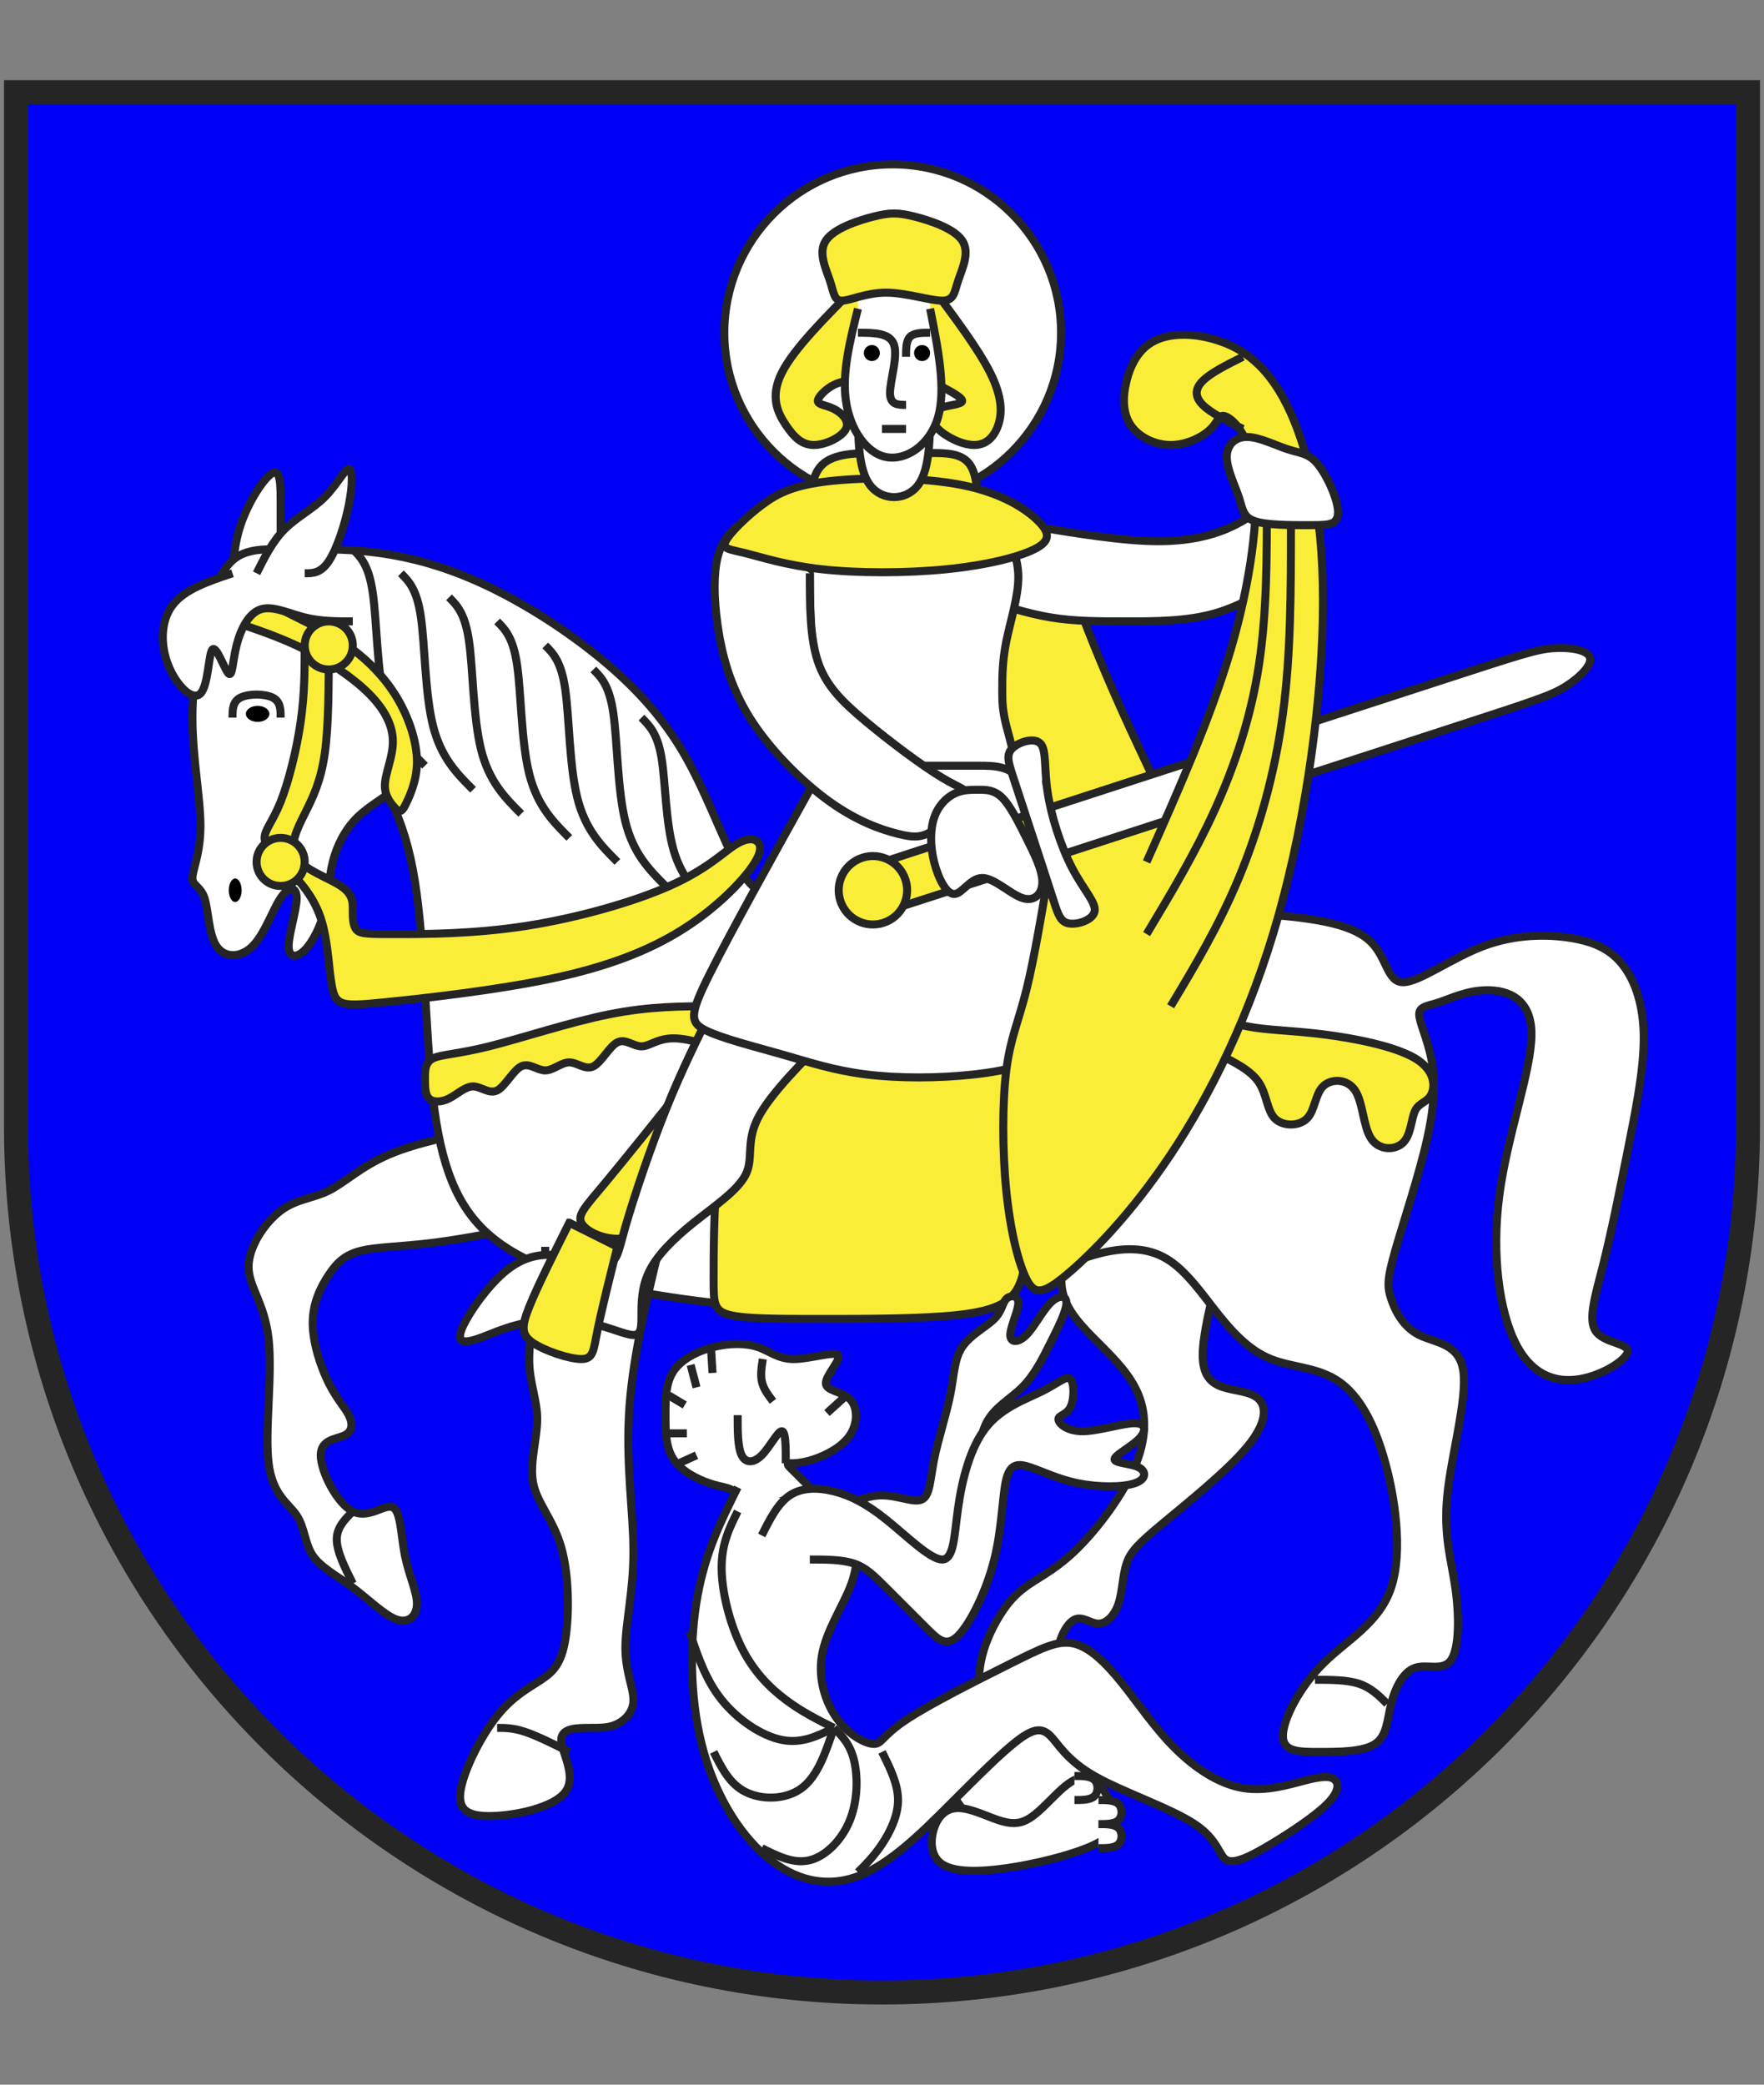 <?xml version="1.0" encoding="UTF-8"?>
<svg id="Ebene_1" data-name="Ebene 1" xmlns="http://www.w3.org/2000/svg" xmlns:xlink="http://www.w3.org/1999/xlink" viewBox="0 0 440 520">
  <rect x="0" y="0" width="440" height="520" fill="#808080" stroke="none"/>
  <defs>
    <style>
      .cls-1 {
        fill: #0000f9;
      }

      .cls-1, .cls-2, .cls-3, .cls-4, .cls-5 {
        fill-rule: evenodd;
      }

      .cls-1, .cls-6, .cls-4, .cls-5 {
        stroke-width: 0px;
      }

      .cls-2, .cls-3, .cls-7 {
        stroke-width: 2px;
      }

      .cls-2, .cls-3, .cls-7, .cls-8, .cls-9 {
        stroke: #252525;
        stroke-miterlimit: 10;
      }

      .cls-2, .cls-4 {
        fill: #fff;
      }

      .cls-10 {
        clip-path: url(#clippath);
      }

      .cls-6, .cls-7, .cls-8, .cls-9 {
        fill: none;
      }

      .cls-3 {
        fill: #f9ed38;
      }

      .cls-11 {
        clip-path: url(#clippath-1);
      }

      .cls-8 {
        stroke-width: 3px;
      }

      .cls-5 {
        fill: #000;
      }

      .cls-9 {
        stroke-width: 6px;
      }
    </style>
    <clipPath id="clippath">
      <path class="cls-6" d="M3.999-235.999C3.999-116.705,100.706-19.998,220-19.998s216.001-96.707,216.001-216.001v-258.001H3.999V-235.999Z"/>
    </clipPath>
    <clipPath id="clippath-1">
      <path class="cls-6" d="M3.999,281c0,119.294,96.707,216.001,216.001,216.001s216.001-96.707,216.001-216.001V22.999H3.999v258.001Z"/>
    </clipPath>
  </defs>
  <g class="cls-10">
    <g>
      <path class="cls-4" d="M-35.001-539.001L415.001,1.002h60v-540.003H-35.001Z"/>
      <path class="cls-5" d="M415.001,1.002L-35.001-539.001V1.002h450.002Z"/>
      <path class="cls-8" d="M-35.001-539.001L415.001,1.002"/>
    </g>
  </g>
  <g>
    <g class="cls-11">
      <g>
        <path id="feld-1" class="cls-1" d="M-35.001-10.001v510.003h510.003V-10.001H-35.001Z"/>
        <path id="nimbus-1" class="cls-2" d="M264.667,82.999c0-23.196-18.804-42-42-42s-42,18.804-42,42,18.804,42,42,42,42-18.804,42-42Z"/>
        <path id="mantel1-1" class="cls-3" d="M232,124.999c6,0,12,0,17,1,5,1,9,3,12,7s5,10,8,18,7,18,13,31c6,13,14,29,17,39s1,14-3,17c-4,3-10,5-22,6-12,1-30,1-48,1"/>
        <path id="pferd1-1" class="cls-2" d="M124,281c-10,2-20,4-27,7-7,3-11,7-15,9-4,2-8,2-12,5-4,3-8,9-8,14s4,9,5,18c1,9-1,23,0,31,1,8,5,10,7,13,2,3,2,7,4,10,2,3,6,5,10,8,4,3,8,7,11,8,3,1,5-1,5-4s-2-7-3-12-1-11-3-12c-2-1-6,3-10,1-4-2-8-10-8-14s4-4,6-5c2-1,2-3,1-5-1-2-3-4-5-8-2-4-4-10-4-15s2-9,4-12c2-3,4-5,8-6s10-1,18-2c8-1,18-3,28-5"/>
        <path id="pferd1-2" class="cls-2" d="M268,305c-2,6-4,12-3,17s5,9,9,13c4,4,8,8,10,13,2,5,2,11-1,18s-9,15-14,20c-5,5-9,7-12,9-3,2-5,4-7,7-2,3-4,7-5,11-1,4-1,8-1,11v7c0,2,0,4,4,2,4-2,12-8,15-12,3-4,1-6,1-9s2-7,4-8,4,1,6,1,4-2,5-5c1-3,1-7,2-10,1-3,3-5,9-10,6-5,16-13,21-19,5-6,5-10,3-12s-6-2-9-3c-3-1-5-3-5-8s2-13,4-21"/>
        <path id="pferd2-1" class="cls-2" d="M87.999,185c6,8,12,16,15,32,3,16,3,40,5,57,2,17,6,27,14,34,8,7,20,11,36,14,16,3,36,5,52,5s28-2,38-5c10-3,18-7,25-9,7-2,13-2,18,1,5,3,9,9,13,14,4,5,8,9,13,11,5,2,11,2,16,5,5,3,9,9,12,19s5,24,2,33c-3,9-11,13-17,19s-10,14-10,18,4,4,9,4,11,0,14-2,3-6,4-10c1-4,3-8,6-9,3-1,7,1,9-2,2-3,2-11,1-18-1-7-3-13-2-23,1-10,5-24,4-31-1-7-7-7-11-9-4-2-6-6-7-9-1-3-1-5,1-12,2-7,6-19,8-28,2-9,2-15,1-20s-3-9-3-11,2-2,5-3,7-3,12-3,11,2,11,11-6,25-8,40c-2,15,0,29,4,37,4,8,10,10,16,9s12-5,12-7-6-2-8-5c-2-3,0-9,2-17,2-8,4-18,6-28,2-10,4-20,4-28s-2-14-5-18c-3-4-7-6-13-7-6-1-14-1-22,2s-16,9-20,9-4-6-8-10c-4-4-12-6-28-7-16-1-40-1-61-1s-39,0-50-1c-11-1-15-3-19-10-4-7-8-19-14-29s-14-18-23-25c-9-7-19-13-28-17-9-4-17-6-24-7-7-1-13-1-19-1"/>
        <path id="pferd2-2" class="cls-2" d="M57.999,148.999c0-6,0-12,2-18,2-6,6-12,8-13s2,3,2,8v17"/>
        <path id="pferd3-1" class="cls-2" d="M136,311c0,2,0,4-1,9-1,5-3,13-3,19s2,10,2,15-2,11-1,16c1,5,5,9,7,16,2,7,2,17,1,23-1,6-3,8-6,10-3,2-7,4-11,9-4,5-8,13-9,18s1,7,7,7,16-2,19-6-1-10-1-13,4-3,7-3,5,0,7-1c2-1,4-3,4-6s-2-7-2-13,2-14,2-24-2-22-1-36c1-14,5-30,9-46"/>
        <path id="pferd3-2" class="cls-2" d="M75.999,136.999h-7c-3,0-7,0-10,2s-5,6-7,13c-2,7-4,17-4,27s2,20,2,27-2,11-2,13,2,2,3,5c1,3,1,9,3,12,2,3,6,3,9,0,3-3,5-9,7-12,2-3,4-3,4,0s-2,9-2,12,2,3,4,1c2-2,4-6,5-10,1-4,1-8,2-12,1-4,3-8,6-11,3-3,7-5,9-7s2-4,2-6"/>
        <path id="linie1-1" class="cls-7" d="M87.999,136.999c2,2,4,4,5,11,1,7,1,19,3,27,2,8,6,12,10,16"/>
        <path id="linie1-2" class="cls-7" d="M99.999,142.999c2,2,4,4,5,11,1,7,1,19,3,27,2,8,6,12,10,16"/>
        <path id="linie1-3" class="cls-7" d="M111.999,148.999c2,2,4,4,5,11,1,7,1,19,3,27,2,8,6,12,10,16"/>
        <path id="linie1-4" class="cls-7" d="M124,154.999c2,2,4,4,5,11,1,7,1,19,3,27,2,8,6,12,10,16"/>
        <path id="linie1-5" class="cls-7" d="M136,161c2,2,4,4,5,11,1,7,1,19,3,27,2,8,6,12,10,16"/>
        <path id="linie1-6" class="cls-7" d="M148,167c2,2,4,4,5,11,1,7,1,19,3,27,2,8,6,12,10,16"/>
        <path id="linie1-7" class="cls-7" d="M160,179c2,2,4,4,5,10,1,6,1,16,3,23,2,7,6,11,10,15"/>
        <path id="pferd4-1" class="cls-2" d="M63.999,142.999c2-4,4-8,7-11s7-5,10-8,5-7,6-7,1,4,0,9-3,11-5,14c-2,3-4,3-6,3"/>
        <path id="martin1-1" class="cls-2" d="M256,130.999c12,2,24,4,33,4s15-2,19-4c4-2,6-4,8-4s4,2,6,5c2,3,4,7,4,9s-2,2-6,4c-4,2-10,6-17,8-7,2-15,2-22,2s-13,0-19-1c-6-1-12-3-18-5"/>
        <path id="zaum1-1" class="cls-3" d="M57.999,154.999c6,2,12,4,18,7,6,3,12,7,16,11,4,4,6,8,6,12s-2,8-2,11,2,5,3,6q1,1,2-1c1-2,3-6,3-11s-2-11-5-16c-3-5-7-9-11-12-4-3-8-5-12-7s-8-4-12-6"/>
        <path id="zaum1-2" class="cls-3" d="M75.999,161c0,6,0,12-1,19-1,7-3,15-5,20-2,5-4,7-4,9s2,4,5,7,7,7,9,13c2,6,2,14,3,18s3,4,13,3c10-1,28-3,42-6,14-3,24-7,32-12s14-11,17-15c3-4,3-6,2-7s-3-1-6,1c-3,2-7,6-16,10-9,4-23,8-36,10-13,2-25,2-32,2s-9,0-10-1-1-3-1-5,0-4-3-6c-3-2-9-4-11-7-2-3,0-7,2-11,2-4,4-8,5-15,1-7,1-17,1-27"/>
        <path id="zaum1-3" class="cls-3" d="M178,251c-8,0-16,0-26,2-10,2-22,6-30,8-8,2-12,2-14,3-2,1-2,3-2,5s0,4,1,5,3,1,5,0c2-1,4-3,6-3s4,2,6,1,4-5,6-6c2-1,4,1,6,1s4-2,6-2,4,2,6,1,4-5,6-6,4,1,6,1,4-2,8-2,10,2,16,4"/>
        <path id="zaum1-4" class="cls-3" d="M298,251c4,2,8,4,13,5,5,1,11,1,19,2,8,1,18,3,23,6s5,7,4,9c-1,2-3,2-4,4-1,2-1,6-3,8s-6,2-8-1c-2-3-2-9-4-12s-6-3-8-1c-2,2-2,6-4,8-2,2-6,2-8,0-2-2-2-6-4-9-2-3-6-5-10-7"/>
        <path id="zaum1-5" class="cls-3" d="M172,269c-8,10-16,20-21,26s-7,8-6,10,5,4,9,4,8-2,12-4"/>
        <path id="zaum1-6" class="cls-3" d="M190,227c-2,4-4,8-6,19-2,11-4,29-5,43-1,14-1,24-1,30s0,8,4,9c4,1,12,1,23,1s25,0,34-1c9-1,13-3,15-7,2-4,2-10,2-15s0-9,2-21c2-12,6-32,10-52"/>
        <path id="zaum2-1" class="cls-3" d="M75.999,215c0-3.314-2.686-6-6-6s-6,2.686-6,6h0c0,3.314,2.686,6,6,6s6-2.686,6-6Z"/>
        <path id="zaum2-2" class="cls-3" d="M87.999,161c0-3.314-2.686-6-6-6s-6,2.686-6,6,2.686,6,6,6,6-2.686,6-6Z"/>
        <path id="pferd5-1" class="cls-2" d="M57.999,142.999c-6,2-12,4-15,8s-3,10-1,15c2,5,6,9,8,7,2-2,2-10,3-11s3,5,4,6c1,1,1-3,2-7,1-4,3-8,6-9s7,1,11,2c4,1,8,1,12,1"/>
        <path id="pferd-auge-1" class="cls-5" d="M67.199,178.066c0-1.105-1.313-2-2.933-2s-2.933.895-2.933,2,1.313,2,2.933,2,2.933-.895,2.933-2h0Z"/>
        <path id="pferd-auge-2" class="cls-5" d="M60.266,222.066c0-1.62-.716-2.933-1.6-2.933s-1.6,1.313-1.6,2.933h0c0,1.62.716,2.933,1.6,2.933s1.6-1.313,1.6-2.933Z"/>
        <path id="martin2-1" class="cls-2" d="M178,251c-4,8-8,16-12,26-4,10-8,22-10,29-2,7-2,9-5,9s-9-2-14-2-9,2-13,6-8,10-9,13,1,3,4,2,7-3,12-4c5-1,11-1,16,0,5,1,9,3,11,3s2-2,2-5,0-7,2-11c2-4,6-8,11-12,5-4,11-8,13-12,2-4,0-8,3-14s11-14,19-22"/>
        <path id="martin2-2" class="cls-2" d="M202,136.999c0,10,0,20,1,29,1,9,3,17,4,22s1,7,7,8c6,1,18,1,26,1s12,0,13-3c1-3-1-9-2-13s-1-6-1-9,0-7,1-12,3-11,3-16-2-9-4-13"/>
        <path id="linie2-1" class="cls-7" d="M57.999,179c0-2,0-4,2-5s6-1,8,0,2,3,2,5"/>
        <path id="linie2-2" class="cls-7" d="M328.001,419.001c4,0,8,0,11,1,3,1,5,3,7,5"/>
        <path id="linie2-3" class="cls-7" d="M124,431.001c2,0,4,0,7,1s7,3,11,5"/>
        <path id="linie2-4" class="cls-7" d="M87.999,377.001c-2,2-4,4-4,7s2,7,4,11"/>
        <path id="zaum3-1" class="cls-3" d="M142,305c-4,8-8,16-10,21-2,5-2,7,1,9,3,2,9,4,12,4s3-2,4-7c1-5,3-13,5-21l-12-6Z"/>
        <path id="martin3-1" class="cls-2" d="M202,197c-10,18-20,36-25,46-5,10-5,12-1,14,4,2,12,4,19,6,7,2,13,4,21,5,8,1,18,1,27,0s17-3,21-8c4-5,4-13,3-21-1-8-3-16-5-24-2-8-4-16-7-20s-7-4-11-4h-30"/>
        <path id="martin3-2" class="cls-2" d="M202,142.999c0,8,0,16,2,22,2,6,6,10,12,15,6,5,14,11,19,14,5,3,7,3,6,5-1,2-5,6-8,8-3,2-5,2-9,1-4-1-10-3-17-8-7-5-15-13-20-21-5-8-7-16-8-23-1-7-1-13,0-17,1-4,3-6,5-8"/>
        <path id="martin4-1" class="cls-3" d="M202,130.999c0-6,0-12,3-15s9-3,14-3h13c4,0,8,0,10,3,2,3,2,9,2,15"/>
        <path id="martin4-2" class="cls-3" d="M232,70.999c6,8,12,16,15,22s3,10,2,13c-1,3-3,5-6,5s-7-2-9-4c-2-2-2-4,0-5,2-1,6-1,6-2s-4-3-8-5"/>
        <path id="martin4-3" class="cls-3" d="M214,70.999c-8,8-16,16-19,22s-1,10,1,13c2,3,4,5,7,5s7-2,8-4c1-2-1-4-3-5-2-1-4-1-4-2s2-3,4-4,4-1,6-1"/>
        <path id="martin5-1" class="cls-3" d="M181,134.999c-1,2,1,2,5,3,4,1,10,3,19,4,9,1,21,1,31,0,10-1,18-3,22-5,4-2,4-4,1-7-3-3-9-7-19-9-10-2-24-2-33-1-9,1-13,3-17,6-4,3-8,7-9,9Z"/>
        <path id="schwert1-1" class="cls-3" d="M215.867,216.466l3.733,11.333,40-12.933-3.733-11.467-40,13.067Z"/>
        <path id="schwert2-1" class="cls-2" d="M261.6,201.533c38.045-12.355,76.089-24.711,97-31.511,20.911-6.8,24.689-8.044,28.8-8.333,4.111-.289,8.555.378,9.178,2.289.622,1.911-2.578,5.067-6.089,7.267-3.511,2.2-7.333,3.444-28.244,10.244-20.911,6.8-58.912,19.156-96.912,31.511"/>
        <path id="schwert3-1" class="cls-3" d="M220.37,230.183c4.482-1.456,6.936-6.27,5.479-10.753-1.456-4.482-6.27-6.936-10.753-5.479-4.482,1.456-6.936,6.27-5.479,10.753,1.456,4.482,6.27,6.936,10.753,5.479Z"/>
        <path id="martin6-1" class="cls-3" d="M218,53.999c-4,1-10,3-12,6-2,3,0,7,1,10s1,5,3,5,6-2,11-2,11,2,14,2,3-2,4-5,3-7,1-10c-2-3-8-5-12-6-4-1-6-1-10,0Z"/>
        <path id="martin7-1" class="cls-2" d="M214,100.999c0,8,0,16,3,20s9,4,12,0,3-12,3-20"/>
        <path id="bettler1-1" class="cls-2" d="M232,437.001c4,8,8,16,13,19,5,3,11,1,17-3,6-4,12-10,13-16,1-6-3-12-7-18"/>
        <path id="martin8-1" class="cls-2" d="M214,76.999c-2,8-4,16-3,23,1,7,5,13,10,14s11-3,13-10c2-7,0-17-2-27"/>
        <path id="bettler2-1" class="cls-2" d="M208,377.001c4-2,8-4,12-4s8,2,10,1,2-5,3-10c1-5,3-11,4-16,1-5,1-9,3-12s6-5,8-7,2-4,3-5,3-1,3,1-2,6-2,8,2,2,4,0c2-2,4-6,6-8s4-2,4,0-2,6-4,10c-2,4-4,8-7,11-3,3-7,5-9,9-2,4-2,10-3,18-1,8-3,18-6,22s-7,2-10-1-5-7-7-11"/>
        <path id="linie3-1" class="cls-7" d="M220,106.999h6"/>
        <path id="linie3-2" class="cls-7" d="M214,82.999c4,0,8,0,9,3,1,3-1,9-1,12s2,3,4,3"/>
        <path id="linie3-3" class="cls-7" d="M232,82.999c-2,0-4,0-5,1-1,1-1,3-1,5"/>
        <path id="mantel2-1" class="cls-3" d="M262,215c-2,12-4,24-6,32-2,8-4,12-5,20-1,8-1,20,0,30,1,10,3,18,5,22,2,4,4,4,10-1,6-5,16-15,26-30,10-15,20-35,27-60,7-25,11-55,11-78s-4-39-9-49c-5-10-11-14-17-16-6-2-12-2-16,0-4,2-6,6-7,10-1,4-1,8,1,11,2,3,6,5,10,5s8-2,10-4,2-4,4-3c2,1,6,5,7,15,1,10-1,26-6,43-5,17-13,35-21,53"/>
        <path id="auge-1" class="cls-5" d="M219.467,88.066c0-1.105-.895-2-2-2s-2,.895-2,2,.895,2,2,2,2-.895,2-2Z"/>
        <path id="auge-2" class="cls-5" d="M232,88.066c0-1.105-.895-2-2-2s-2,.895-2,2,.895,2,2,2,2-.895,2-2Z"/>
        <path id="linie4-1" class="cls-7" d="M322.001,130.999c0,16,0,32-2,47-2,15-6,29-11,41-5,12-11,22-17,32"/>
        <path id="linie4-2" class="cls-7" d="M316,124.999c0,14,0,28-2,41-2,13-6,25-11,36-5,11-11,21-17,31"/>
        <path id="linie4-3" class="cls-7" d="M310,106.999c-4-2-8-4-10-6-2-2-2-4,0-6,2-2,6-4,10-6"/>
        <path id="bettler3-1" class="cls-2" d="M249,454.001c-3-1-7-3-10-3s-5,2-6,5-1,7,2,9,9,2,16,1c7-1,15-3,20-5,5-2,7-4,7-7s-2-7-4-9c-2-2-4-2-6-1s-4,3-6,5-4,4-6,5-4,1-7,0Z"/>
        <path id="bettler3-2" class="cls-2" d="M202,371.001c-2-2-4-4-5-5q-1-1,0-1c1,0,3,0,6-1,3-1,7-3,9-6,2-3,2-7,0-9s-6-2-6-4,4-6,3-7c-1-1-7,1-11,1s-6-2-9-3c-3-1-7-1-11,0-4,1-8,3-10,6-2,3-2,7-2,11s0,8,2,11c2,3,6,5,9,6s5,1,6,2,1,3,1,5"/>
        <path id="martin9-1" class="cls-2" d="M261.289,197.511c-.889-6.023-.222-10.467-1.8-12.067-1.577-1.6-5.4-.356-7,1.222s-.977,3.489.267,7.289c1.245,3.8,3.111,9.489,4.978,15.178,1.867,5.689,3.733,11.378,4.955,15.178,1.223,3.8,1.8,5.711,4,6.044s6.023-.911,6.356-3.111c.333-2.2-2.823-5.356-5.623-10.733-2.8-5.378-5.244-12.978-6.133-19Z"/>
        <path id="martin9-2" class="cls-2" d="M313,129.999c3,1,9,1,13,1s6,0,7-1c1-1,1-3,0-6-1-3-3-7-5-9s-4-2-7-3c-3-1-7-3-10-3s-5,2-5,5,2,7,3,10,1,5,4,6Z"/>
        <path id="martin9-3" class="cls-2" d="M244,197c-2,0-4,0-6,1-2,1-4,3-5,6-1,3-1,7,0,11s3,8,5,8,4-4,7-4,7,4,10,5,5-1,5-4-2-7-4-11c-2-4-4-8-6-10-2-2-4-2-6-2Z"/>
        <path id="bettler4-1" class="cls-2" d="M274,455.001c2,0,4,0,5,1s1,3,0,4c-1,1-3,1-5,1"/>
        <path id="bettler4-2" class="cls-2" d="M274,449.001c2,0,4,0,5,1s1,3,0,4-3,1-5,1"/>
        <path id="bettler4-3" class="cls-2" d="M268,443.001c2,0,4,0,5,1,1,1,1,3,0,4s-3,1-5,1"/>
        <path id="bettler4-4" class="cls-2" d="M184,371.001c-4,8-8,16-10,27-2,11-2,25,1,37,3,12,9,22,16,28,7,6,15,8,23,5s16-11,23-18c7-7,13-13,17-16,4-3,6-3,8-1s4,6,11,10c7,4,19,8,25,12,6,4,6,8,8,9,2,1,6-1,11-4,5-3,11-7,14-10s3-5,2-6c-1-1-3-1-7,0-4,1-10,3-16,2s-12-5-17-10c-5-5-9-11-13-16-4-5-8-9-12-10s-8,1-16,5c-8,4-20,10-26,14-6,4-6,6-8,6s-6-2-9-6c-3-4-5-10-4-16,1-6,5-12,7-17,2-5,2-9,1-12-1-3-3-5-5-7"/>
        <path id="linie5-1" class="cls-7" d="M192.8,349.534c-1.155-1.511-2.311-3.022-2.733-4.778-.422-1.755-.111-3.755.2-5.755"/>
        <path id="linie5-2" class="cls-7" d="M206.267,352.467l4.267-3.867"/>
        <path id="linie5-3" class="cls-7" d="M184,353c0,4,0,8,1,10s3,2,5,0c2-2,4-6,5-6s1,4,1,8"/>
        <path id="linie5-4" class="cls-7" d="M166.266,357.534h5.067"/>
        <path id="linie5-5" class="cls-7" d="M169.333,365.001l4.4-2"/>
        <path id="linie5-6" class="cls-7" d="M166.8,348.067l4,2.4"/>
        <path id="linie5-7" class="cls-7" d="M172.266,340.467l1.467,5.6"/>
        <path id="linie5-8" class="cls-7" d="M177.333,336.067l.4,6.4"/>
        <path id="bettler5-1" class="cls-2" d="M202,389.001c4,0,8,0,11,1,3,1,5,3,8,6s7,7,10,10c3,3,5,5,8,2,3-3,7-11,9-19,2-8,2-16,3-20s3-4,6-3,7,3,12,4,11,1,14,0,3-3,1-4c-2-1-6-1-6-2s4-3,6-5,2-4-1-4-9,2-13,2-6-2-6-3,2-1,3-3c1-2,1-6,0-7s-3,1-7,3c-4,2-10,4-14,9s-6,13-7,20c-1,7-1,13-4,13s-9-6-14-10c-5-4-9-6-13-7-4-1-8-1-11,1s-5,6-7,10"/>
        <path id="linie6-1" class="cls-7" d="M172,407.001c2,6,4,12,8,17,4,5,10,9,15,10,5,1,9-1,13-3"/>
        <path id="linie6-2" class="cls-7" d="M178,437.001c2,4,4,8,8,10,4,2,10,2,14-1s6-9,8-15"/>
        <path id="linie6-3" class="cls-7" d="M214,467.001c2-2,4-4,6-7,2-3,4-7,4-11s-2-8-4-12"/>
        <path id="linie6-4" class="cls-7" d="M184,377.001c-2,4-4,8-4,14s2,14,5,20c3,6,7,10,11,13s8,5,12,7"/>
        <path id="linie6-5" class="cls-7" d="M190,461.001c4,2,8,4,12,3,4-1,8-5,10-10,2-5,2-11,1-15-1-4-3-6-5-8"/>
      </g>
    </g>
    <path id="clip-boundary" class="cls-9" d="M3.999,281c0,119.294,96.707,216.001,216.001,216.001s216.001-96.707,216.001-216.001V22.999H3.999v258.001Z"/>
  </g>
</svg>